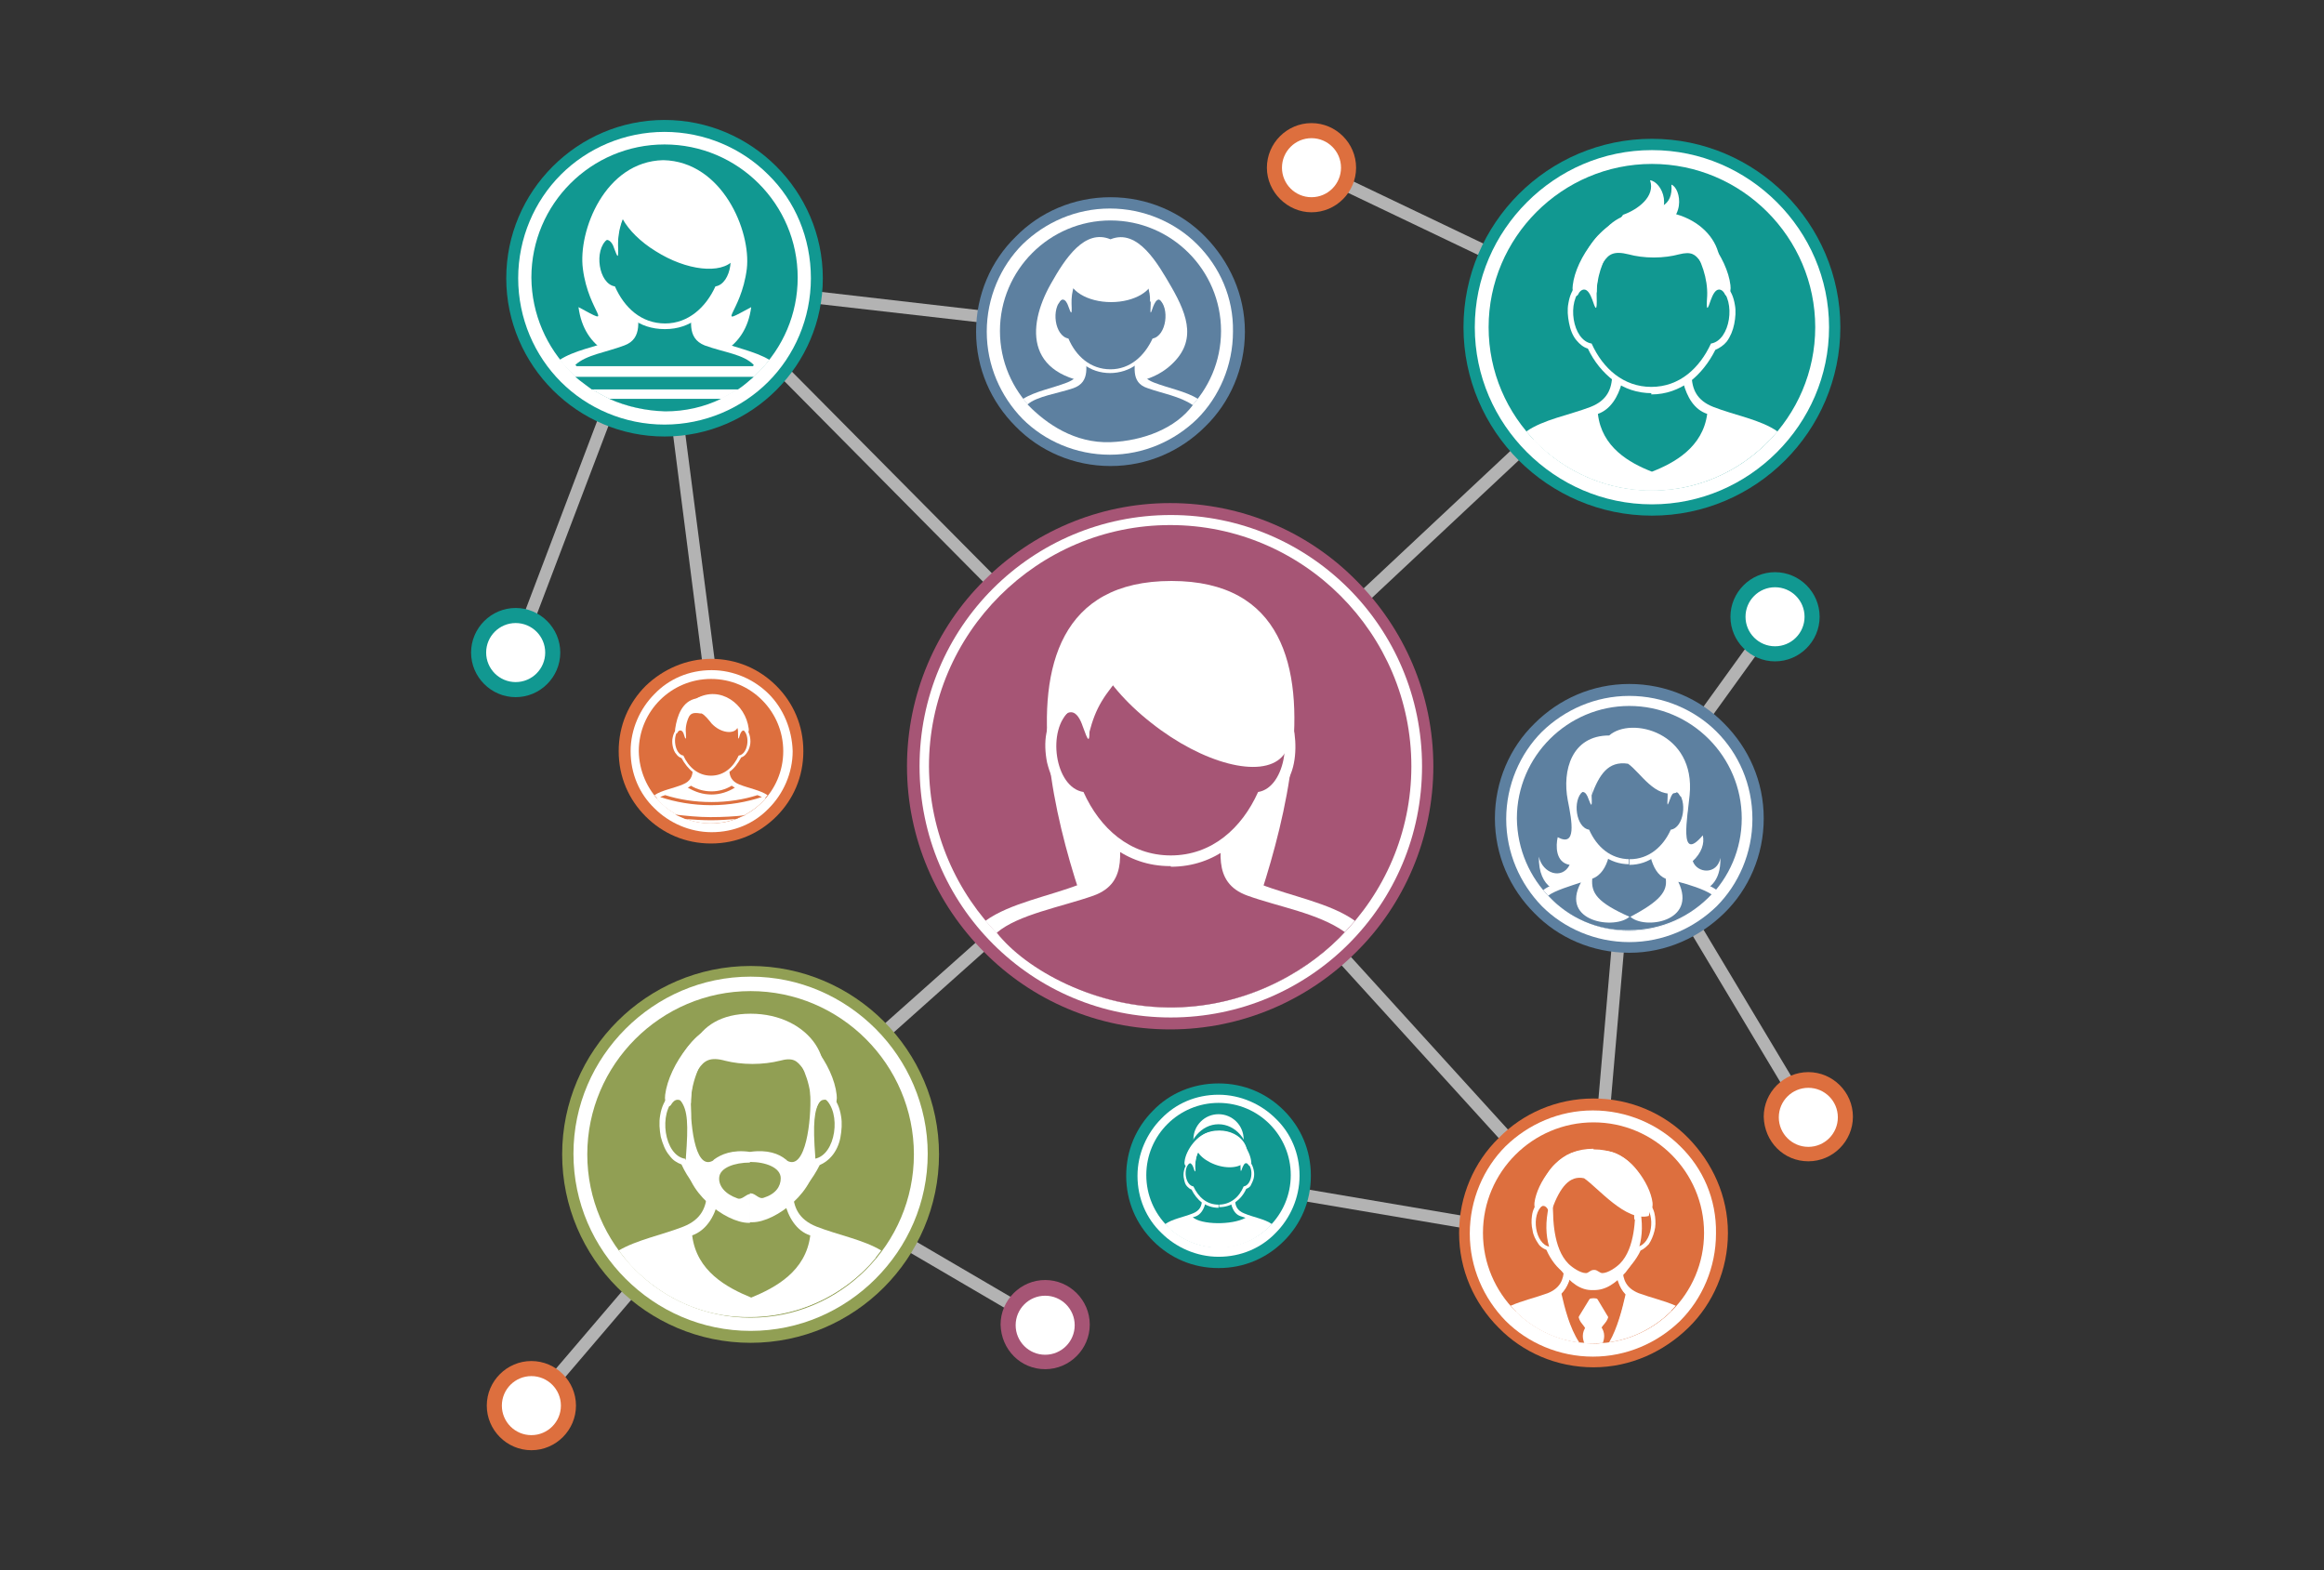 <?xml version="1.0" encoding="utf-8"?>
<!-- Generator: Adobe Illustrator 21.0.0, SVG Export Plug-In . SVG Version: 6.00 Build 0)  -->
<svg version="1.1" id="Layer_1" xmlns="http://www.w3.org/2000/svg" xmlns:xlink="http://www.w3.org/1999/xlink" x="0px" y="0px"
	 viewBox="0 0 370 250" style="enable-background:new 0 0 370 250;" xml:space="preserve">
<rect x="0" y="0" width="370" height="250" fill="#333333" stroke="none"/>
<style type="text/css">
	.st0{fill:#FFFFFF;}
	.st1{fill:#204355;}
	.st2{fill:#DB4D4D;}
	.st3{fill:#FFE6C2;}
	.st4{opacity:0.2;fill:#606060;}
	.st5{fill:#EBCB42;}
	.st6{fill:#B1B2BF;}
	.st7{fill:#CBEBFB;}
	.st8{fill:#069AA5;}
	.st9{fill:#082E3C;}
	.st10{fill:#124B59;}
	.st11{fill:#E0E0EA;}
	.st12{fill:#F1B82B;}
	.st13{fill:#7D7D7D;}
	.st14{fill:#676665;}
	.st15{fill:#D09C2A;}
	.st16{fill:#DE5036;}
	.st17{fill:#F05A37;}
	.st18{fill:#F6F7F7;}
	.st19{fill:#0B3654;}
	.st20{fill:#114149;}
	.st21{fill:#DA4643;}
	.st22{fill:#FFFDF3;}
	.st23{fill:#CBCAC7;}
	.st24{fill:#36495E;}
	.st25{fill:#F8FBF6;}
	.st26{fill:#F26F5A;}
	.st27{fill:#87D5F7;}
	.st28{fill:#2C3D4F;}
	.st29{fill:#14B0BF;}
	.st30{clip-path:url(#SVGID_16_);}
	.st31{fill:#F1C9A5;}
	.st32{fill:#E4B692;}
	.st33{opacity:0.1;fill:#DDAC8C;}
	.st34{fill:#0D313D;}
	.st35{fill:#F1F2F2;}
	.st36{fill:#2B5770;}
	.st37{fill:#262421;}
	.st38{fill:#FDC111;}
	.st39{clip-path:url(#SVGID_18_);}
	.st40{fill:#102F41;}
	.st41{fill:#231F20;}
	.st42{fill:#2E5871;}
	.st43{clip-path:url(#SVGID_20_);}
	.st44{fill:#FB6020;}
	.st45{fill:#915F2C;}
	.st46{fill:#FC6121;}
	.st47{clip-path:url(#SVGID_22_);}
	.st48{fill:#F5C002;}
	.st49{clip-path:url(#SVGID_24_);}
	.st50{fill:#303030;}
	.st51{fill:#FB621E;}
	.st52{opacity:0.2;fill:#E53D0C;}
	.st53{fill:#E53D0C;}
	.st54{fill:#90A4AE;}
	.st55{fill:#B0BEC5;}
	.st56{fill:#CFD8DC;}
	.st57{fill:#68787A;}
	.st58{fill:#2A445D;}
	.st59{opacity:0.41;fill:#BDBDBD;}
	.st60{fill:#17C5CC;}
	.st61{fill:#F62F48;}
	.st62{fill:#F4CD25;}
	.st63{fill:#D8E0E7;}
	.st64{fill:#929497;}
	.st65{fill:#0EC0C0;}
	.st66{fill:#306B88;}
	.st67{fill:#22DDDD;}
	.st68{fill:#008CD4;}
	.st69{fill:#FC611F;}
	.st70{clip-path:url(#SVGID_26_);}
	.st71{fill:#A25A34;}
	.st72{fill:#01561E;}
	.st73{fill:#D1874A;}
	.st74{fill:#2B5971;}
	.st75{clip-path:url(#SVGID_28_);}
	.st76{fill:#583A2F;}
	.st77{fill:#C51C39;}
	.st78{fill:none;stroke:#FFFFFF;stroke-width:1.431;stroke-linecap:round;stroke-linejoin:round;}
	
		.st79{fill:none;stroke:#FFFFFF;stroke-width:1.431;stroke-linecap:round;stroke-linejoin:round;stroke-dasharray:4.977408e-02,1.991;}
	.st80{fill:#FDC20E;}
	.st81{clip-path:url(#SVGID_30_);}
	.st82{fill:#3595BB;}
	.st83{fill:#27AAE1;}
	.st84{clip-path:url(#SVGID_32_);}
	.st85{clip-path:url(#SVGID_34_);}
	.st86{clip-path:url(#SVGID_36_);}
	.st87{clip-path:url(#SVGID_38_);}
	.st88{clip-path:url(#SVGID_40_);}
	.st89{clip-path:url(#SVGID_42_);}
	.st90{clip-path:url(#SVGID_44_);}
	
		.st91{fill:none;stroke:#FFFFFF;stroke-width:1.431;stroke-linecap:round;stroke-linejoin:round;stroke-dasharray:4.897575e-02,1.959;}
	.st92{clip-path:url(#SVGID_46_);}
	.st93{clip-path:url(#SVGID_48_);}
	.st94{clip-path:url(#SVGID_50_);}
	.st95{clip-path:url(#SVGID_52_);}
	.st96{clip-path:url(#SVGID_54_);}
	.st97{clip-path:url(#SVGID_56_);}
	.st98{clip-path:url(#SVGID_58_);}
	.st99{clip-path:url(#SVGID_60_);}
	
		.st100{fill:none;stroke:#FFFFFF;stroke-width:1.431;stroke-linecap:round;stroke-linejoin:round;stroke-dasharray:4.949770e-02,1.98;}
	.st101{clip-path:url(#SVGID_62_);}
	.st102{clip-path:url(#SVGID_64_);}
	.st103{clip-path:url(#SVGID_66_);}
	.st104{clip-path:url(#SVGID_68_);}
	.st105{clip-path:url(#SVGID_70_);}
	.st106{clip-path:url(#SVGID_72_);}
	.st107{clip-path:url(#SVGID_74_);}
	.st108{clip-path:url(#SVGID_76_);}
	.st109{clip-path:url(#SVGID_78_);}
	.st110{clip-path:url(#SVGID_80_);}
	.st111{clip-path:url(#SVGID_82_);}
	.st112{clip-path:url(#SVGID_84_);}
	.st113{clip-path:url(#SVGID_86_);}
	.st114{clip-path:url(#SVGID_88_);}
	.st115{clip-path:url(#SVGID_90_);}
	.st116{clip-path:url(#SVGID_92_);}
	.st117{clip-path:url(#SVGID_94_);}
	.st118{clip-path:url(#SVGID_96_);}
	.st119{clip-path:url(#SVGID_98_);}
	.st120{clip-path:url(#SVGID_100_);}
	.st121{clip-path:url(#SVGID_102_);}
	.st122{clip-path:url(#SVGID_104_);}
	.st123{clip-path:url(#SVGID_106_);}
	.st124{clip-path:url(#SVGID_108_);}
	
		.st125{fill:none;stroke:#FFFFFF;stroke-width:1.431;stroke-linecap:round;stroke-linejoin:round;stroke-dasharray:4.461078e-02,1.784;}
	.st126{clip-path:url(#SVGID_110_);}
	.st127{fill:#003BB3;}
	.st128{fill:#ABD5CB;}
	.st129{fill:none;}
	.st130{fill:#2B4449;}
	.st131{fill:#A4A14F;}
	.st132{fill:#7F7F7F;}
	.st133{fill:#C45F43;}
	.st134{fill:#616161;}
	.st135{fill:#E0DBC0;}
	.st136{fill:#433930;}
	.st137{fill:#60A2A2;}
	.st138{fill:#C04323;}
	.st139{fill:#037C75;}
	.st140{fill:#B65B3C;}
	.st141{fill:#3E3F3E;}
	.st142{fill:#131413;}
	.st143{fill:#4D3D26;}
	.st144{fill:#0C9AA8;}
	.st145{clip-path:url(#XMLID_563_);}
	.st146{fill:#0F0E0C;}
	.st147{fill:#B3B3B3;}
	.st148{fill:#A65575;}
	.st149{fill:#DD6F3E;}
	.st150{fill:#119891;}
	.st151{fill:#919F54;}
	.st152{fill:#5D80A0;}
	.st153{fill-rule:evenodd;clip-rule:evenodd;fill:#A65575;}
	.st154{fill-rule:evenodd;clip-rule:evenodd;fill:#119891;}
	.st155{fill-rule:evenodd;clip-rule:evenodd;fill:#919F54;}
	.st156{fill-rule:evenodd;clip-rule:evenodd;fill:#5D80A0;}
	.st157{fill-rule:evenodd;clip-rule:evenodd;fill:#DD6F3E;}
	.st158{fill-rule:evenodd;clip-rule:evenodd;fill:#FFFFFF;}
	.st159{fill:#01A4AB;}
	.st160{fill:#005472;}
	.st161{fill:#023038;}
	.st162{fill:#78C1B9;}
	.st163{fill:#DFF1EF;}
	.st164{clip-path:url(#SVGID_112_);}
	.st165{fill:#471B18;}
	.st166{fill:#FE393E;}
	.st167{fill:#343F57;}
	.st168{fill:none;stroke:#343F57;stroke-width:2.787;stroke-linecap:round;stroke-linejoin:round;stroke-miterlimit:10;}
	.st169{fill:#404041;}
	.st170{fill:#EDB945;}
	.st171{fill:#515151;}
	.st172{fill:#5A9F98;}
	.st173{clip-path:url(#SVGID_114_);}
	.st174{fill:#6DB1AC;}
	.st175{fill:#82C1BC;}
	.st176{opacity:0.2;}
	.st177{clip-path:url(#SVGID_116_);fill:#6DB1AC;}
	.st178{clip-path:url(#SVGID_116_);fill:#82C1BC;}
	.st179{fill:none;stroke:#FFFFFF;stroke-width:10;stroke-linecap:round;stroke-linejoin:round;stroke-miterlimit:10;}
	.st180{fill:#7F5786;stroke:#60A2A2;stroke-miterlimit:10;}
	.st181{fill:#D4C000;}
	.st182{fill:#FBCFCD;}
	.st183{fill:#F34336;}
	.st184{fill:#F23221;}
	.st185{fill:#FDBC19;}
	.st186{fill:#373949;}
	.st187{fill:#ECEEF0;}
	.st188{fill:#EBEDEE;}
	.st189{fill:#D2D3D3;}
	.st190{fill:#D2D3D2;}
	.st191{fill:#EDECE8;}
	.st192{fill:#D2D1CE;}
	.st193{fill:#F8BA06;}
	.st194{fill:#232635;}
	.st195{fill:#F5F6F7;}
	.st196{fill:#363949;}
	.st197{fill:#CCCED1;}
	.st198{fill:#4BEADB;}
	.st199{fill:#4CE6D7;}
	.st200{fill:#0075AA;}
	.st201{fill:#FEFEFE;}
	.st202{fill:#FDFDFD;}
	.st203{fill:#F9F9F9;}
	.st204{fill:#FF5200;stroke:#FF5200;stroke-miterlimit:10;}
	.st205{fill:#007F67;stroke:#384155;stroke-miterlimit:10;}
	.st206{fill:#384155;}
	.st207{fill:#00AA9D;stroke:#384155;stroke-miterlimit:10;}
	.st208{fill:#FFA43F;}
	.st209{fill:#D42B00;}
	.st210{fill:#00A1E9;}
	.st211{fill:#E0EAF3;}
	.st212{fill:#E0E0E0;}
	.st213{fill:#D9D9D9;}
	.st214{fill:#B8B8B8;}
	.st215{clip-path:url(#SVGID_118_);}
	.st216{clip-path:url(#SVGID_122_);}
	.st217{clip-path:url(#SVGID_126_);}
	.st218{clip-path:url(#SVGID_130_);}
	.st219{clip-path:url(#SVGID_134_);}
	.st220{clip-path:url(#SVGID_138_);}
	.st221{clip-path:url(#SVGID_144_);}
	.st222{clip-path:url(#SVGID_148_);}
	.st223{clip-path:url(#SVGID_152_);}
	.st224{clip-path:url(#SVGID_156_);}
	.st225{fill:#007FE6;}
	.st226{fill:#0064B5;}
	.st227{fill:#004E8C;}
	.st228{clip-path:url(#SVGID_160_);}
	.st229{fill:#6A75BA;}
	.st230{fill:#545D94;}
	.st231{fill:#EEA886;}
	.st232{fill:#D9D3C8;}
	.st233{fill:#222538;}
	.st234{fill:#FFC955;}
	.st235{fill:#A77860;}
	.st236{fill:#C29941;}
	.st237{clip-path:url(#SVGID_164_);fill:#E0E0E0;}
	.st238{clip-path:url(#SVGID_174_);}
	.st239{fill:#616587;}
	.st240{fill:#152B3D;}
	.st241{fill:#FFC05C;}
	.st242{fill:#254380;}
	.st243{fill:#353A3D;}
	.st244{fill:#E55353;}
	.st245{fill:#EEA987;}
	.st246{fill:#2F4563;}
	.st247{fill:#202338;}
	.st248{fill:#2F6B8C;}
	.st249{fill:#877D78;}
	.st250{fill:#F5E1D9;}
	.st251{fill:#4B6F9E;}
	.st252{fill:#EDDAD3;}
	.st253{fill:#C9BAB3;}
	.st254{fill:#1E2C40;}
	.st255{clip-path:url(#SVGID_180_);}
	.st256{clip-path:url(#SVGID_188_);}
	.st257{clip-path:url(#SVGID_192_);}
	.st258{clip-path:url(#SVGID_196_);}
	.st259{clip-path:url(#SVGID_200_);}
	.st260{fill:#007BDE;}
	.st261{fill:#1A598C;}
	.st262{fill:#2273B5;}
	.st263{fill:#3788CC;}
	.st264{fill:#81807E;}
	.st265{fill:#292C47;}
	.st266{fill:#CAC7D1;}
	.st267{fill:#1D2033;}
	.st268{fill:#323657;}
	.st269{fill:#C78D71;}
	.st270{fill:#A09EA6;}
	.st271{fill:#EAE6F2;}
	.st272{fill:#3A4066;}
	.st273{fill:#F2DFD8;}
	.st274{fill:#D6C5BE;}
	.st275{clip-path:url(#SVGID_204_);}
	.st276{clip-path:url(#SVGID_208_);}
	.st277{clip-path:url(#SVGID_212_);}
	.st278{fill:#FFA855;}
	.st279{fill:#FFA555;}
	.st280{fill:#858585;}
	.st281{fill:#E2D2CA;}
	.st282{fill:#1C1E30;}
	.st283{fill:#24263D;}
	.st284{fill:#282B45;}
	.st285{fill:#1F2136;}
	.st286{fill:#4F558A;}
	.st287{fill:#D6C5BF;}
	.st288{fill:#16202E;}
	.st289{fill:#6E6760;}
	.st290{fill:#918880;}
	.st291{fill:#706865;}
	.st292{fill:#EB4747;}
	.st293{fill:#D69779;}
	.st294{fill:#12131F;}
	.st295{fill:#9E633A;}
	.st296{fill:#97A43C;}
	.st297{fill:#82522F;}
	.st298{fill:#C67B47;}
	.st299{fill-rule:evenodd;clip-rule:evenodd;fill:#5F9BD3;}
	.st300{fill-rule:evenodd;clip-rule:evenodd;fill:#5793CE;}
	.st301{fill-rule:evenodd;clip-rule:evenodd;fill:#1C74BB;}
	.st302{fill-rule:evenodd;clip-rule:evenodd;fill:#A1CFEC;}
	.st303{fill-rule:evenodd;clip-rule:evenodd;fill:#DFF2F4;}
	.st304{fill-rule:evenodd;clip-rule:evenodd;fill:#91B3DE;}
	.st305{fill-rule:evenodd;clip-rule:evenodd;fill:#1E75BC;}
	.st306{fill-rule:evenodd;clip-rule:evenodd;fill:#355199;}
	.st307{fill-rule:evenodd;clip-rule:evenodd;fill:#FBC2A6;}
	.st308{fill-rule:evenodd;clip-rule:evenodd;fill:#F9AE91;}
	.st309{fill-rule:evenodd;clip-rule:evenodd;fill:#0E6FB8;}
	.st310{fill-rule:evenodd;clip-rule:evenodd;fill:#9EBFE5;}
	.st311{fill-rule:evenodd;clip-rule:evenodd;fill:#3D8ACA;}
	.st312{fill-rule:evenodd;clip-rule:evenodd;fill:#445FAB;}
	.st313{fill:#1E74BB;}
	.st314{fill-rule:evenodd;clip-rule:evenodd;fill:#BECCE9;}
	.st315{fill-rule:evenodd;clip-rule:evenodd;fill:#8BC9EE;}
</style>
<g>
	
		<rect x="251.2" y="113.3" transform="matrix(0.585 -0.811 0.811 0.585 19.846 267.311)" class="st147" width="39.6" height="2"/>
	
		<rect x="71.2" y="204.7" transform="matrix(0.649 -0.76 0.76 0.649 -121.174 148.431)" class="st147" width="58.5" height="2"/>
	<polygon class="st147" points="287.1,178.4 258.6,130.8 260.3,129.8 288.8,177.4 	"/>
	
		<rect x="141.9" y="170" transform="matrix(0.505 -0.863 0.863 0.505 -99.471 220.838)" class="st147" width="2" height="54.5"/>
	<polygon class="st147" points="188.3,123.3 120.2,184.1 118.8,182.6 187,121.9 	"/>
	<polygon class="st147" points="254.5,199.2 193.8,188.9 194.2,187 254.8,197.3 	"/>
	
		<rect x="218.9" y="109" transform="matrix(0.74 -0.673 0.673 0.74 -49.874 189.434)" class="st147" width="2" height="100.4"/>
	<polygon class="st147" points="114.8,47.8 188.3,121.9 186.9,123.3 113.5,49.2 	"/>
	<polygon class="st147" points="105.9,44.4 115.7,119.9 113.7,120.2 104,44.6 	"/>
	<rect x="172.1" y="87" transform="matrix(0.73 -0.684 0.684 0.73 0.547 177.328)" class="st147" width="105" height="2"/>
	<polygon class="st147" points="81.2,103.6 104,43.5 105.8,44.3 83,104.3 	"/>
	
		<rect x="222.4" y="162.1" transform="matrix(8.635678e-02 -0.996 0.996 8.635678e-02 71.906 404.647)" class="st147" width="68.3" height="2"/>
	<path class="st148" d="M186.3,80.1c11.6,0,22.1,4.7,29.6,12.3c7.6,7.6,12.3,18.1,12.3,29.6s-4.7,22.1-12.3,29.6
		c-7.6,7.6-18.1,12.3-29.6,12.3c-11.6,0-22.1-4.7-29.6-12.3c-7.6-7.6-12.3-18.1-12.3-29.6s4.7-22.1,12.3-29.6
		C164.3,84.8,174.8,80.1,186.3,80.1z"/>
	<path class="st0" d="M214.7,93.7c-7.3-7.3-17.3-11.7-28.3-11.7c-11.1,0-21.1,4.5-28.3,11.7c-7.3,7.3-11.7,17.3-11.7,28.3
		c0,11.1,4.5,21.1,11.7,28.3c7.3,7.3,17.3,11.7,28.3,11.7c11.1,0,21.1-4.5,28.3-11.7c7.3-7.3,11.7-17.3,11.7-28.3
		C226.4,110.9,221.9,100.9,214.7,93.7z"/>
	<polygon class="st147" points="176.7,53.7 104.9,45.5 105,43.5 176.8,51.8 	"/>
	<path class="st149" d="M253.7,174.9c5.9,0,11.3,2.4,15.1,6.3s6.3,9.2,6.3,15.1c0,5.9-2.4,11.3-6.3,15.1s-9.2,6.3-15.1,6.3
		c-5.9,0-11.3-2.4-15.1-6.3c-3.9-3.9-6.3-9.2-6.3-15.1c0-5.9,2.4-11.3,6.3-15.1C242.4,177.3,247.8,174.9,253.7,174.9z"/>
	<path class="st0" d="M267.5,182.5c-3.5-3.5-8.5-5.7-13.9-5.7c-5.4,0-10.3,2.2-13.9,5.7c-3.5,3.5-5.7,8.5-5.7,13.9
		c0,5.4,2.2,10.3,5.7,13.9c3.5,3.5,8.5,5.7,13.9,5.7c5.4,0,10.3-2.2,13.9-5.7c3.5-3.5,5.7-8.5,5.7-13.9
		C273.3,190.9,271.1,186,267.5,182.5z"/>
	<path class="st150" d="M194,172.5c4.1,0,7.7,1.6,10.4,4.3c2.7,2.7,4.3,6.3,4.3,10.4c0,4.1-1.6,7.7-4.3,10.4
		c-2.7,2.7-6.3,4.3-10.4,4.3c-4.1,0-7.7-1.6-10.4-4.3c-2.7-2.7-4.3-6.3-4.3-10.4c0-4.1,1.6-7.7,4.3-10.4
		C186.2,174.1,189.9,172.5,194,172.5z"/>
	<path class="st0" d="M203.1,178.1c-2.3-2.3-5.6-3.8-9.1-3.8c-3.6,0-6.8,1.4-9.1,3.8c-2.3,2.3-3.8,5.6-3.8,9.1
		c0,3.6,1.4,6.8,3.8,9.1c2.3,2.3,5.6,3.8,9.1,3.8c3.6,0,6.8-1.4,9.1-3.8c2.3-2.3,3.8-5.6,3.8-9.1
		C206.9,183.6,205.5,180.4,203.1,178.1z"/>
	<path class="st151" d="M119.5,153.8c8.3,0,15.8,3.4,21.2,8.8c5.4,5.4,8.8,12.9,8.8,21.2c0,8.3-3.4,15.8-8.8,21.2
		c-5.4,5.4-12.9,8.8-21.2,8.8s-15.8-3.4-21.2-8.8c-5.4-5.4-8.8-12.9-8.8-21.2c0-8.3,3.4-15.8,8.8-21.2
		C103.7,157.2,111.2,153.8,119.5,153.8z"/>
	<path class="st0" d="M139.4,163.8c-5.1-5.1-12.1-8.3-19.9-8.3c-7.8,0-14.8,3.2-19.9,8.3c-5.1,5.1-8.3,12.1-8.3,19.9
		c0,7.8,3.2,14.8,8.3,19.9c5.1,5.1,12.1,8.3,19.9,8.3c7.8,0,14.8-3.2,19.9-8.3c5.1-5.1,8.3-12.1,8.3-19.9
		C147.7,176,144.5,168.9,139.4,163.8z"/>
	<path class="st152" d="M259.4,108.9c5.9,0,11.3,2.4,15.1,6.3c3.9,3.9,6.3,9.2,6.3,15.1c0,5.9-2.4,11.3-6.3,15.1s-9.2,6.3-15.1,6.3
		c-5.9,0-11.3-2.4-15.1-6.3c-3.9-3.9-6.3-9.2-6.3-15.1c0-5.9,2.4-11.3,6.3-15.1C248.2,111.3,253.5,108.9,259.4,108.9z"/>
	<path class="st0" d="M273.3,116.5c-3.5-3.5-8.5-5.7-13.9-5.7c-5.4,0-10.3,2.2-13.9,5.7c-3.5,3.5-5.7,8.5-5.7,13.9
		c0,5.4,2.2,10.3,5.7,13.9c3.5,3.5,8.5,5.7,13.9,5.7c5.4,0,10.3-2.2,13.9-5.7c3.5-3.5,5.7-8.5,5.7-13.9
		C279,124.9,276.8,120,273.3,116.5z"/>
	<path class="st149" d="M113.2,104.9c4.1,0,7.7,1.6,10.4,4.3c2.7,2.7,4.3,6.3,4.3,10.4c0,4.1-1.6,7.7-4.3,10.4
		c-2.7,2.7-6.3,4.3-10.4,4.3c-4.1,0-7.7-1.6-10.4-4.3c-2.7-2.7-4.3-6.3-4.3-10.4c0-4.1,1.6-7.7,4.3-10.4
		C105.5,106.6,109.2,104.9,113.2,104.9z"/>
	<path class="st0" d="M122.4,110.5c-2.3-2.3-5.6-3.8-9.1-3.8c-3.6,0-6.8,1.4-9.1,3.8c-2.3,2.3-3.8,5.6-3.8,9.1
		c0,3.6,1.4,6.8,3.8,9.1c2.3,2.3,5.6,3.8,9.1,3.8c3.6,0,6.8-1.4,9.1-3.8c2.3-2.3,3.8-5.6,3.8-9.1
		C126.1,116.1,124.7,112.8,122.4,110.5z"/>
	<path class="st150" d="M105.8,19.1c6.9,0,13.2,2.8,17.8,7.4c4.5,4.5,7.4,10.8,7.4,17.8c0,6.9-2.8,13.2-7.4,17.8
		c-4.5,4.5-10.8,7.4-17.8,7.4c-6.9,0-13.2-2.8-17.8-7.4c-4.5-4.5-7.4-10.8-7.4-17.8c0-6.9,2.8-13.2,7.4-17.8
		C92.6,21.9,98.9,19.1,105.8,19.1z"/>
	<path class="st0" d="M122.3,27.8c-4.2-4.2-10.1-6.8-16.5-6.8c-6.4,0-12.3,2.6-16.5,6.8c-4.2,4.2-6.8,10.1-6.8,16.5
		s2.6,12.3,6.8,16.5c4.2,4.2,10.1,6.8,16.5,6.8c6.4,0,12.3-2.6,16.5-6.8c4.2-4.2,6.8-10.1,6.8-16.5S126.6,32,122.3,27.8z"/>
	<path class="st152" d="M176.8,31.4c5.9,0,11.3,2.4,15.1,6.3s6.3,9.2,6.3,15.1c0,5.9-2.4,11.3-6.3,15.1c-3.9,3.9-9.2,6.3-15.1,6.3
		c-5.9,0-11.3-2.4-15.1-6.3c-3.9-3.9-6.3-9.2-6.3-15.1c0-5.9,2.4-11.3,6.3-15.1C165.5,33.8,170.9,31.4,176.8,31.4z"/>
	<path class="st0" d="M190.6,38.9c-3.5-3.5-8.5-5.7-13.9-5.7c-5.4,0-10.3,2.2-13.9,5.7c-3.5,3.5-5.7,8.5-5.7,13.9
		c0,5.4,2.2,10.3,5.7,13.9c3.5,3.5,8.5,5.7,13.9,5.7c5.4,0,10.3-2.2,13.9-5.7c3.5-3.5,5.7-8.5,5.7-13.9
		C196.4,47.4,194.2,42.5,190.6,38.9z"/>
	
		<rect x="234.7" y="9.8" transform="matrix(0.431 -0.902 0.902 0.431 98.327 235.166)" class="st147" width="2" height="59.6"/>
	<path class="st150" d="M263,22.1c8.3,0,15.8,3.4,21.2,8.8c5.4,5.4,8.8,12.9,8.8,21.2c0,8.3-3.4,15.8-8.8,21.2
		c-5.4,5.4-12.9,8.8-21.2,8.8c-8.3,0-15.8-3.4-21.2-8.8c-5.4-5.4-8.8-12.9-8.8-21.2c0-8.3,3.4-15.8,8.8-21.2
		C247.2,25.5,254.7,22.1,263,22.1z"/>
	<path class="st0" d="M282.9,32.2c-5.1-5.1-12.1-8.3-19.9-8.3c-7.8,0-14.8,3.2-19.9,8.3c-5.1,5.1-8.3,12.1-8.3,19.9
		c0,7.8,3.2,14.8,8.3,19.9c5.1,5.1,12.1,8.3,19.9,8.3c7.8,0,14.8-3.2,19.9-8.3c5.1-5.1,8.3-12.1,8.3-19.9
		C291.2,44.3,288,37.3,282.9,32.2z"/>
	<path class="st153" d="M186.3,160.4c21.1,0,38.4-17.2,38.4-38.4c0-21.1-17.2-38.4-38.4-38.4c-21.1,0-38.4,17.2-38.4,38.4
		C148,143.1,165.2,160.4,186.3,160.4z"/>
	<path class="st154" d="M263,78.1c14.3,0,26-11.7,26-26s-11.7-26-26-26c-14.3,0-26,11.7-26,26S248.7,78.1,263,78.1z"/>
	<path class="st155" d="M119.5,209.8c14.3,0,26-11.7,26-26c0-14.3-11.7-26-26-26c-14.3,0-26,11.7-26,26
		C93.5,198.1,105.2,209.8,119.5,209.8z"/>
	<path class="st156" d="M176.8,70.3c9.7,0,17.6-7.9,17.6-17.6c0-9.7-7.9-17.6-17.6-17.6c-9.7,0-17.6,7.9-17.6,17.6
		C159.2,62.4,167.1,70.3,176.8,70.3z"/>
	<path class="st157" d="M253.7,213.9c9.7,0,17.6-7.9,17.6-17.6s-7.9-17.6-17.6-17.6c-9.7,0-17.6,7.9-17.6,17.6
		S244,213.9,253.7,213.9z"/>
	<path class="st157" d="M113.2,131.1c6.3,0,11.5-5.1,11.5-11.5c0-6.3-5.1-11.5-11.5-11.5c-6.3,0-11.5,5.1-11.5,11.5
		C101.8,125.9,106.9,131.1,113.2,131.1z"/>
	<path class="st154" d="M105.8,65.4c11.7,0,21.2-9.5,21.2-21.2c0-11.7-9.5-21.2-21.2-21.2c-11.7,0-21.2,9.5-21.2,21.2
		C84.7,55.9,94.2,65.4,105.8,65.4z"/>
	<path class="st156" d="M259.4,148.2c9.8,0,17.9-8,17.9-17.9c0-9.8-8-17.9-17.9-17.9c-9.8,0-17.9,8-17.9,17.9
		C241.6,140.2,249.6,148.2,259.4,148.2z"/>
	<path class="st154" d="M194,198.6c6.3,0,11.5-5.1,11.5-11.5c0-6.3-5.1-11.5-11.5-11.5c-6.3,0-11.5,5.1-11.5,11.5
		C182.5,193.5,187.7,198.6,194,198.6z"/>
	<g>
		<path class="st158" d="M243,68.7c2.7-1.9,6.8-2.6,10.2-3.9c5.4-2.1,2.9-7.4,2.9-12.3h13.8c0,5-2.5,10.2,2.9,12.3
			c3.3,1.3,7.5,2,10.2,3.9c-4.8,5.7-11.9,9.4-20,9.4C254.9,78.1,247.8,74.4,243,68.7z"/>
		<path class="st158" d="M244.1,70c2.2-1.9,6.4-2.6,10.2-4c4-1.4,4.5-7.5,4.2-11.1l8.8-0.6c-0.3,3.6-0.1,10.1,3.9,11.7
			c3.9,1.6,8.2,2.1,10.6,3.9c-4.6,4.8-10.9,7.9-18,8.2l-1.8,0C255,77.8,248.7,74.7,244.1,70z"/>
		<path class="st154" d="M263,75.1c-3.6-1.4-8-3.9-8.6-9.2c2-0.7,3.2-2.7,3.8-4.9c1.5-0.2,3.2-0.3,4.9-0.3c1.7,0,3.3,0.1,4.9,0.3
			c0.6,2.2,1.7,4.2,3.8,4.9C271.1,71.2,266.6,73.7,263,75.1z"/>
		<path class="st0" d="M274.8,45.5c0.8,0.8,1.2,1.8,1.4,3c0.2,1,0.1,2.1-0.1,3.1c-0.2,1-0.6,2-1.2,2.8c-0.5,0.6-1.1,1-1.8,1.3
			c-1,2-2.4,3.8-4.1,5.1c-1.7,1.2-3.7,2-6.1,2v-2c1.9,0,3.5-0.6,4.9-1.6c1.5-1.1,2.8-2.8,3.6-4.7c0.1-0.3,0.4-0.5,0.8-0.6
			c0.4-0.1,0.8-0.3,1.1-0.7c0.4-0.5,0.7-1.2,0.9-1.9c0.2-0.8,0.2-1.6,0.1-2.4c-0.1-0.9-0.5-1.6-1-2.1l0,0c-0.2-0.2-0.3-0.4-0.4-0.7
			c-0.3-2.9-1.3-5.5-3.1-7.4c-1.6-1.6-3.8-2.6-6.8-2.6v-2c3.5,0,6.2,1.2,8.2,3.2C273.3,39.3,274.5,42.3,274.8,45.5z M263,62.6
			c-2.3,0-4.4-0.7-6.1-2c-1.7-1.3-3.1-3-4.1-5.1c-0.7-0.2-1.3-0.7-1.8-1.3c-0.6-0.7-1-1.7-1.2-2.8c-0.2-1-0.3-2.1-0.1-3.1
			c0.2-1.2,0.6-2.2,1.4-3c0.4-3.2,1.5-6.1,3.7-8.2c1.9-1.9,4.7-3.2,8.2-3.2v2c-3,0-5.2,1-6.8,2.6c-1.9,1.9-2.9,4.5-3.1,7.4
			c0,0.3-0.1,0.5-0.4,0.7c-0.5,0.4-0.9,1.2-1,2.1c-0.1,0.8-0.1,1.6,0.1,2.4c0.2,0.8,0.5,1.4,0.9,1.9c0.3,0.4,0.7,0.6,1.1,0.7v0
			c0.3,0.1,0.6,0.3,0.7,0.6c0.9,1.9,2.1,3.6,3.6,4.7c1.4,1,3,1.6,4.9,1.6V62.6z"/>
		<path class="st154" d="M273.9,45.9c2.5,2,1.6,8.3-1.5,8.8c-1.8,3.9-5,6.9-9.5,6.9c-4.4,0-7.7-2.9-9.5-6.9c-3.1-0.5-4-6.8-1.5-8.8
			C252.6,40.2,256,35,263,35C269.9,35,273.4,40.2,273.9,45.9z"/>
		<path class="st158" d="M262.8,35c-4.6,0.1-8.8,6.7-8.6,12.1c0.1,2.8-0.2,2.1-0.7,0.6c-0.3-0.8-0.7-1.6-1.3-1.6
			c-0.4,0-0.8,0.4-0.9,0.7c-0.4,0.8-1.1,0-0.9-1.4c0.5-4.3,4.9-10.4,9.4-11c1.8-0.2,4.7-0.2,6.4,0c4.5,0.6,8.8,6.7,9.3,11
			c0.2,1.4-0.6,2.1-0.9,1.4c-0.1-0.3-0.5-0.7-0.9-0.7c-0.6,0-1,0.8-1.3,1.6c-0.5,1.5-0.8,2.2-0.6-0.6c0.2-5.4-4-11.9-8.5-12.1
			L262.8,35z"/>
		<path class="st158" d="M254.2,46.7c0-2,0.3-3.8,1.1-5c0.8-1.2,1.6-1.8,4-1.2c1.1,0.3,2.5,0.5,4,0.5c1.5,0,2.9-0.2,4-0.5
			c2-0.5,2.6,0,3.4,1.1c1,1.3,1.4,3.1,1.3,5.2c4.7-5.7-0.2-13.2-8.9-13.2C254.3,33.5,252.3,40.8,254.2,46.7z"/>
		<path class="st158" d="M258.4,34.2c2.3-0.8,5.2-2.9,4.3-5.5c1.8,0.2,4.3,4.8-0.7,7.9C257,39.8,255.5,38.3,258.4,34.2z"/>
		<path class="st158" d="M260.9,33.5c3,0,5.5-0.6,5.2-4.1c1.5,0.5,2.7,6-3.1,7.4C257.2,38.1,256.4,36.1,260.9,33.5z"/>
	</g>
	<g>
		<path class="st158" d="M176.8,38.1c4.4-1.8,7.6,4,9.7,7.6c2.7,4.7,4.1,8.9-0.4,12.7c-1.9,1.6-4.7,2.7-8.7,2.8l0,0h-1.1l0,0
			c-13.2-0.6-12.9-9.1-9-16C169.6,41.1,172.7,36.4,176.8,38.1z"/>
		<path class="st158" d="M162.9,63.5c1.9-1.2,4.7-1.7,7-2.6c3.8-1.5,2.1-5.2,2-8.7h9.8c0,3.5-1.8,7.2,2,8.7c2.3,0.9,5.1,1.4,7,2.6
			c-3.2,4.1-8.2,6.9-13.9,6.9C171.1,70.4,166.1,67.7,162.9,63.5z"/>
		<path class="st156" d="M163.6,64.4c1.4-1.3,5-1.8,7.3-2.6c2.8-1,2-3.7,1.8-6.2h8.2c-0.2,2.6-1,5.3,1.8,6.2
			c2.2,0.8,5.2,1.3,7.2,2.7c-2.7,3.7-7.9,5.7-13.1,5.9C171.1,70.6,166.6,67.5,163.6,64.4z"/>
		<path class="st0" d="M185.2,47.2c0.5,0.5,0.9,1.3,1,2.1c0.1,0.7,0.1,1.5-0.1,2.2c-0.2,0.7-0.5,1.4-0.9,2c-0.3,0.4-0.8,0.7-1.3,0.9
			c-0.7,1.4-1.7,2.7-2.9,3.6c-1.2,0.9-2.7,1.4-4.3,1.4V58c1.3,0,2.5-0.4,3.5-1.1c1.1-0.8,2-2,2.6-3.3c0.1-0.2,0.3-0.4,0.5-0.4
			c0.3,0,0.6-0.2,0.8-0.5c0.3-0.4,0.5-0.8,0.6-1.4c0.1-0.6,0.1-1.2,0.1-1.7c-0.1-0.6-0.3-1.2-0.7-1.5l0,0c-0.1-0.1-0.2-0.3-0.3-0.5
			c-0.2-2-0.9-3.9-2.2-5.3c-1.1-1.1-2.7-1.8-4.8-1.8v-1.4c2.5,0,4.4,0.9,5.8,2.3C184.1,42.9,184.9,45,185.2,47.2z M176.8,59.4
			L176.8,59.4c-1.7,0-3.1-0.5-4.3-1.4c-1.2-0.9-2.2-2.1-2.9-3.6c-0.5-0.2-0.9-0.5-1.3-0.9c-0.4-0.5-0.7-1.2-0.9-2
			c-0.2-0.7-0.2-1.5-0.1-2.2c0.1-0.8,0.5-1.6,1-2.1c0.2-2.2,1.1-4.3,2.6-5.8c1.4-1.4,3.3-2.3,5.8-2.3l0,0v1.4l0,0
			c-2.1,0-3.7,0.7-4.8,1.8c-1.3,1.3-2,3.2-2.2,5.2c0,0.2-0.1,0.4-0.3,0.5c-0.4,0.3-0.6,0.9-0.7,1.5c-0.1,0.5-0.1,1.1,0.1,1.7
			c0.1,0.5,0.3,1,0.6,1.4c0.2,0.3,0.5,0.5,0.8,0.5l0,0c0.2,0,0.4,0.2,0.5,0.4c0.6,1.4,1.5,2.5,2.6,3.3c1,0.7,2.1,1.1,3.5,1.1l0,0
			V59.4z"/>
		<path class="st156" d="M184.5,47.6c1.8,1.4,1.2,5.9-1,6.3c-1.3,2.8-3.6,4.9-6.7,4.9c-3.2,0-5.5-2.1-6.7-4.9
			c-2.2-0.4-2.8-4.8-1-6.3c0.4-4.1,2.8-7.7,7.7-7.7C181.7,39.8,184.1,43.5,184.5,47.6z"/>
		<path class="st158" d="M176.7,39.8c-3.2,0.1-6.3,4.7-6.1,8.6c0.1,2-0.1,1.5-0.5,0.4c-0.2-0.6-0.5-1.1-0.9-1.1
			c-0.3,0-0.5,0.3-0.6,0.5c-0.3,0.5-0.8,0-0.7-1c0.4-3.1,3.5-7.4,6.7-7.8c1.3-0.2,3.4-0.2,4.6,0c3.2,0.4,6.2,4.7,6.6,7.8
			c0.1,1-0.4,1.5-0.7,1c-0.1-0.2-0.3-0.5-0.6-0.5c-0.4,0-0.7,0.6-0.9,1.1c-0.4,1.1-0.5,1.6-0.4-0.4c0.2-3.8-2.9-8.4-6.1-8.6
			L176.7,39.8z"/>
		<path class="st158" d="M170.5,48.1c-0.2-9.3,12.9-8.3,12.6,0c3.3-4-0.2-9.4-6.3-9.4C170.6,38.7,169.2,43.9,170.5,48.1z"/>
		<ellipse class="st158" cx="176.9" cy="44" rx="6.8" ry="4.1"/>
	</g>
	<g>
		<path class="st158" d="M98.5,199.1c2.9-1.7,7-2.5,10.3-3.8c5.8-2.3,3.2-8,3.1-13.4h15c-0.1,5.4-2.7,11.1,3.1,13.4
			c3.3,1.3,7.5,2.1,10.3,3.8c-4.7,6.4-12.4,10.6-21,10.6C110.9,209.8,103.3,205.6,98.5,199.1z"/>
		<path class="st158" d="M99.6,200.5c2.5-1.7,6.7-2.5,10.5-3.9c4.3-1.5,4.9-8.1,4.6-12.1l9.6-0.7c-0.3,3.9-0.1,11,4.2,12.7
			c3.9,1.6,8.2,2.2,10.9,3.8c-4.6,5.5-11.4,9-19,9.3l-1.9,0C111,209.5,104.2,205.9,99.6,200.5z"/>
		<path class="st155" d="M119.6,206.6c-3.9-1.6-8.7-4.2-9.4-9.9c2.2-0.8,3.5-2.9,4.1-5.3c1.7-0.2,3.4-0.3,5.3-0.3
			c1.8,0,3.6,0.1,5.3,0.3c0.6,2.4,1.9,4.6,4.1,5.3C128.3,202.4,123.5,205,119.6,206.6z"/>
		<path class="st0" d="M132.4,174.4c0.8,0.8,1.3,2,1.5,3.3c0.2,1.1,0.1,2.3-0.1,3.4c-0.2,1.1-0.7,2.2-1.4,3
			c-0.5,0.6-1.2,1.1-1.9,1.4c-1.1,2.2-2.6,4.1-4.4,5.5c-1.9,1.3-4.1,2.1-6.6,2.1h0v-2.1h0c2.1,0,3.8-0.6,5.3-1.7
			c1.7-1.2,3-3,3.9-5.1c0.1-0.3,0.4-0.6,0.8-0.6c0.5-0.1,0.9-0.4,1.2-0.8c0.4-0.5,0.7-1.3,0.9-2.1c0.2-0.9,0.2-1.8,0.1-2.6
			c-0.2-0.9-0.5-1.8-1.1-2.2l0,0c-0.2-0.2-0.4-0.4-0.4-0.7c-0.3-3.1-1.4-6-3.4-8c-1.7-1.7-4.2-2.8-7.4-2.8h0V162h0
			c3.8,0,6.8,1.3,8.9,3.4C130.7,167.7,132,171,132.4,174.4z M119.5,193c-2.5,0-4.7-0.8-6.6-2.1c-1.9-1.4-3.4-3.3-4.4-5.5
			c-0.8-0.3-1.4-0.7-1.9-1.4c-0.7-0.8-1.1-1.9-1.4-3c-0.2-1.1-0.3-2.3-0.1-3.4c0.2-1.3,0.7-2.4,1.5-3.3c0.4-3.4,1.7-6.6,4-8.9
			c2.1-2.1,5.1-3.4,8.9-3.4v2.1c-3.2,0-5.6,1.1-7.4,2.8c-2,2-3.1,4.9-3.4,8c0,0.3-0.1,0.6-0.4,0.8c-0.6,0.5-1,1.3-1.1,2.2
			c-0.1,0.8-0.1,1.7,0.1,2.6c0.2,0.8,0.5,1.6,0.9,2.1c0.3,0.4,0.7,0.7,1.2,0.8l0,0c0.3,0.1,0.6,0.3,0.8,0.6c0.9,2.1,2.3,3.9,4,5.1
			c1.5,1.1,3.3,1.7,5.3,1.7V193z"/>
		<path class="st155" d="M131.3,174.9c2.7,2.2,1.8,9-1.6,9.6c-1.9,4.3-5.4,7.5-10.3,7.5c-4.8,0-8.3-3.2-10.3-7.5
			c-3.4-0.5-4.3-7.4-1.6-9.6c0.6-6.3,4.3-11.8,11.8-11.8C127.1,163.1,130.8,168.6,131.3,174.9z"/>
		<path class="st158" d="M119.3,163.1c-4.9,0.1-9.6,7.2-9.3,13.1c0.1,3.1-0.2,2.3-0.7,0.6c-0.3-0.9-0.7-1.7-1.4-1.7
			c-0.5,0-0.8,0.4-1,0.7c-0.4,0.8-1.2,0-1-1.5c0.6-4.7,5.3-11.3,10.2-11.9c1.9-0.2,5.1-0.2,7,0c4.9,0.7,9.6,7.2,10.1,11.9
			c0.2,1.5-0.6,2.3-1,1.5c-0.2-0.3-0.5-0.8-1-0.7c-0.7,0-1.1,0.9-1.4,1.7c-0.6,1.6-0.8,2.4-0.7-0.6c0.3-5.8-4.4-12.9-9.3-13.1
			L119.3,163.1z"/>
		<path class="st158" d="M110,175.7c0-2.2,0.3-4.1,1.2-5.5c0.9-1.3,1.8-2,4.3-1.3c1.2,0.3,2.7,0.5,4.3,0.5c1.6,0,3.1-0.2,4.3-0.5
			c2.2-0.6,2.8,0,3.7,1.2c1.1,1.4,1.5,3.4,1.4,5.6c5.1-6.2-0.3-14.3-9.7-14.3S108,169.3,110,175.7z"/>
		<path class="st0" d="M119.4,183.4c2.8-0.4,4.6,0.3,5.7,1.2c0.1,0.1,0.2,0.1,0.2,0.2c3,1.7,3.9-6.6,3.7-10.5
			c-0.1-3.2,2.6-0.6,1.6,0.9c-1,1.5-1.2,3.7-0.8,9c0.4,5.3-6.3,10.4-10,10.4c-0.1,0-0.2,0-0.3,0c0,0-0.1,0-0.1,0V190
			c0,0,0.1,0,0.1,0c0.8,0,1.3,1,2.1,0.7c1.9-0.6,2.7-1.8,2.7-3.1c0-1.7-2.4-2.6-4.9-2.6V183.4z M113.5,184.8
			c0.1-0.1,0.1-0.1,0.2-0.2c1.1-0.8,2.9-1.6,5.7-1.2h0v1.7c-2.4,0-4.8,0.8-4.9,2.4c-0.1,1.3,0.9,2.6,2.9,3.3c0.7,0.3,1.3-0.6,2-0.7
			v4.6c-0.1,0-0.1,0-0.2,0c-3.7,0-10.4-5.1-10-10.4c0.4-5.3,0.3-7.5-0.8-9c-1-1.5,1.7-4.2,1.6-0.9
			C109.8,178.2,110.5,186.5,113.5,184.8z"/>
	</g>
	<g>
		<path class="st158" d="M196,155.2c3.1-7.7,25.9-62.7-9.5-62.7s-13.4,54.9-9.5,62.7H196z"/>
		<path class="st158" d="M156.9,146.6c3.9-2.8,10.1-3.9,15-5.8c7.9-3.1,4.3-10.9,4.2-18.2h20.4c-0.1,7.3-3.7,15,4.2,18.2
			c4.9,1.9,11.1,3,15,5.8c-7,8.4-17.6,13.8-29.4,13.8C174.5,160.4,163.9,155,156.9,146.6z"/>
		<path class="st153" d="M158.7,148.5c3.4-2.9,10.3-4.1,15.4-5.9c5.8-2.1,4.1-7.6,3.7-13h17.1c-0.5,5.4-2.1,10.9,3.7,13
			c5,1.8,11.3,2.8,15.5,5.8c-4.9,5.4-14.6,11.8-27.1,12C174.4,160.6,163.2,154.3,158.7,148.5z"/>
		<path class="st0" d="M204,112.3c1.1,1.2,1.8,2.8,2.1,4.5c0.2,1.5,0.2,3.2-0.1,4.7c-0.3,1.6-1,3-1.9,4.2c-0.7,0.9-1.6,1.6-2.6,1.9
			c-1.5,3-3.5,5.6-6,7.4c-2.5,1.9-5.6,3-9.1,3l0,0v-3.3l0,0c2.7,0,5.1-0.9,7.1-2.3c2.2-1.6,4-4,5.3-6.8c0.2-0.5,0.7-0.9,1.3-1
			c0.6-0.1,1.1-0.4,1.5-1c0.6-0.7,1-1.7,1.2-2.8c0.2-1.1,0.3-2.3,0.1-3.4c-0.2-1.2-0.7-2.3-1.4-2.9l0,0c-0.3-0.3-0.6-0.7-0.6-1.2
			c-0.4-4.2-1.8-8.1-4.6-10.8c-2.3-2.3-5.6-3.8-9.9-3.8l0,0v-3.3l0,0c5.3,0,9.3,1.8,12.2,4.7C201.7,103.2,203.5,107.6,204,112.3z
			 M186.3,137.9c-3.5,0-6.5-1.1-9.1-3c-2.5-1.9-4.6-4.4-6-7.4c-1-0.4-1.9-1-2.6-1.9c-0.9-1.1-1.5-2.6-1.9-4.2
			c-0.3-1.5-0.4-3.2-0.1-4.7c0.3-1.7,1-3.3,2.1-4.5c0.5-4.7,2.3-9.1,5.5-12.2c2.9-2.9,6.9-4.7,12.2-4.7v3.3c-4.3,0-7.5,1.5-9.9,3.8
			c-2.7,2.7-4.2,6.6-4.5,10.7c0,0.5-0.2,0.9-0.6,1.2c-0.8,0.6-1.2,1.7-1.4,2.9c-0.2,1.1-0.1,2.3,0.1,3.4c0.2,1.1,0.6,2.1,1.2,2.8
			c0.4,0.5,0.9,0.9,1.5,1l0,0c0.5,0.1,1,0.4,1.3,1c1.3,2.8,3,5.2,5.3,6.8c2,1.4,4.4,2.3,7.1,2.3V137.9z"/>
		<path class="st153" d="M202.4,113.1c3.7,3,2.4,12.3-2.1,13c-2.6,5.8-7.4,10.1-13.9,10.1c-6.5,0-11.3-4.3-13.9-10.1
			c-4.6-0.7-5.9-10-2.1-13c0.8-8.5,5.8-16.1,16.1-16.1C196.6,97,201.7,104.6,202.4,113.1z"/>
		<path class="st158" d="M186.1,97c-6.7,0.1-13,9.8-12.7,17.8c0.2,4.2-0.2,3.1-1,0.9c-0.4-1.2-1-2.3-1.9-2.3c-0.7,0-1.1,0.6-1.3,1
			c-0.5,1.1-1.6,0-1.4-2c0.8-6.4,7.2-15.3,13.9-16.2c2.6-0.3,7-0.3,9.5,0c6.6,0.9,13,9.8,13.8,16.1c0.3,2-0.9,3.2-1.4,2
			c-0.2-0.4-0.7-1-1.3-1c-0.9,0-1.5,1.2-1.9,2.3c-0.8,2.2-1.1,3.3-0.9-0.9c0.3-7.9-5.9-17.5-12.6-17.8L186.1,97z"/>
		<path class="st158" d="M173.4,114.2c-0.3-19.3,26.7-17.2,26.1,0c6.9-8.4-0.3-19.4-13.1-19.4C173.6,94.7,170.7,105.5,173.4,114.2z"
			/>
		<path class="st158" d="M195.2,102.5c8.2,6.4,12.2,14.5,8.9,18c-3.3,3.5-12.6,1.1-20.8-5.4c-8.2-6.4-12.2-14.5-8.9-18
			C177.6,93.6,186.9,96.1,195.2,102.5z"/>
		<path class="st158" d="M173.8,103.1c-3.5,4.1-1.8,13.3-0.4,13.6c1.1-4.2,2.3-5.9,5.8-10c3.5-4.1,8.2-4.7,6.8-5
			C184.6,101.4,177.2,98.9,173.8,103.1z"/>
	</g>
	<g>
		<path class="st158" d="M104.2,126.6c1.2-0.8,3.1-1.1,4.5-1.7c2.5-1,1.3-3.4,1.3-5.7h6.4c0,2.3-1.2,4.7,1.3,5.7
			c1.5,0.6,3.3,0.9,4.5,1.7c-2.1,2.7-5.4,4.5-9.1,4.5C109.5,131.1,106.2,129.3,104.2,126.6z"/>
		<path class="st158" d="M104.6,127.2c1-0.8,2.9-1.1,4.6-1.7c1.8-0.6,2.1-3.5,2-5.2l4.1-0.3c-0.1,1.7,0,4.7,1.8,5.4
			c1.7,0.7,3.6,0.9,4.8,1.7c-2,2.3-4.9,3.8-8.2,3.9l-0.8,0C109.6,130.9,106.6,129.5,104.6,127.2z"/>
		<path class="st0" d="M118.7,115.9c0.4,0.4,0.6,0.9,0.7,1.4c0.1,0.5,0.1,1,0,1.4c-0.1,0.5-0.3,0.9-0.6,1.3
			c-0.2,0.3-0.5,0.5-0.8,0.6c-0.5,0.9-1.1,1.8-1.9,2.3c-0.8,0.6-1.7,0.9-2.8,0.9V123c0.9,0,1.6-0.3,2.3-0.7c0.7-0.5,1.3-1.3,1.7-2.2
			c0.1-0.1,0.2-0.3,0.3-0.3c0.2,0,0.4-0.2,0.5-0.3c0.2-0.2,0.3-0.5,0.4-0.9c0.1-0.4,0.1-0.8,0-1.1c-0.1-0.4-0.2-0.8-0.5-1l0,0
			c-0.1-0.1-0.2-0.2-0.2-0.3c-0.1-1.3-0.6-2.6-1.5-3.4c-0.7-0.7-1.8-1.2-3.2-1.2v-0.9c1.6,0,2.9,0.6,3.8,1.5
			C118,113.1,118.6,114.5,118.7,115.9z M113.2,123.9L113.2,123.9c-1.1,0-2-0.3-2.8-0.9c-0.8-0.6-1.4-1.4-1.9-2.3
			c-0.3-0.1-0.6-0.3-0.8-0.6c-0.3-0.3-0.5-0.8-0.6-1.3c-0.1-0.5-0.1-1,0-1.4c0.1-0.5,0.3-1,0.7-1.4c0.2-1.5,0.7-2.8,1.7-3.8
			c0.9-0.9,2.2-1.5,3.8-1.5h0v0.9h0c-1.4,0-2.4,0.5-3.2,1.2c-0.9,0.9-1.3,2.1-1.5,3.4c0,0.1-0.1,0.3-0.2,0.3c-0.3,0.2-0.4,0.6-0.5,1
			c-0.1,0.4,0,0.7,0,1.1c0.1,0.4,0.2,0.7,0.4,0.9c0.1,0.2,0.3,0.3,0.5,0.3v0c0.1,0,0.3,0.1,0.3,0.3c0.4,0.9,1,1.7,1.7,2.2
			c0.6,0.5,1.4,0.7,2.3,0.7h0V123.9z"/>
		<path class="st157" d="M118.3,116.2c1.2,0.9,0.8,3.9-0.7,4.1c-0.8,1.8-2.3,3.2-4.4,3.2c-2.1,0-3.6-1.4-4.4-3.2
			c-1.4-0.2-1.8-3.2-0.7-4.1c0.2-2.7,1.8-5.1,5.1-5.1C116.5,111.1,118.1,113.5,118.3,116.2z"/>
		<path class="st158" d="M109.7,114.1c-0.4,0.8-0.6,1.8-0.5,2.6c0.1,1.3-0.1,1-0.3,0.3c-0.1-0.4-0.3-0.7-0.6-0.7
			c-0.2,0-0.4,0.2-0.4,0.3c-0.2,0.4-0.5,0-0.4-0.6c0.3-2,1.1-4.4,3.4-4.8c3.8-2.1,7.8,0.9,8.3,4.8c0.1,0.6-0.3,1-0.4,0.6
			c-0.1-0.1-0.2-0.3-0.4-0.3c-0.3,0-0.5,0.4-0.6,0.7c-0.2,0.7-0.3,1-0.3-0.3c0-0.3,0-0.5-0.1-0.8c-0.5,1-2.6,0.9-4.1-0.7
			c-0.4-0.5-1.1-1.4-1.6-1.6c0,0,0,0,0,0c0,0-0.1,0-0.1,0c0,0-0.1,0-0.1,0C110.4,113.4,110,113.6,109.7,114.1z"/>
		<g>
			<path class="st149" d="M117,125.4c-1.1,0.7-2.4,1.1-3.7,1.1c-1.4,0-2.6-0.4-3.8-1.1c0.2-0.1,0.4-0.2,0.5-0.3
				c1,0.6,2.1,0.9,3.3,0.9c1.1,0,2.2-0.3,3.2-0.9C116.6,125.2,116.8,125.3,117,125.4z"/>
			<path class="st149" d="M121.3,126.9c-2.4,0.8-5.2,1.3-8.1,1.3c-2.9,0-5.7-0.5-8.1-1.3c0.2-0.1,0.5-0.2,0.8-0.3
				c2.2,0.7,4.7,1.1,7.4,1.1c2.6,0,5.1-0.4,7.3-1.1C120.8,126.7,121.1,126.8,121.3,126.9z"/>
			<path class="st149" d="M117.2,130.4c-1.3,0.1-2.6,0.2-4,0.2c-1.4,0-2.8-0.1-4.1-0.2c-0.5-0.2-1.1-0.5-1.6-0.7
				c1.8,0.2,3.7,0.4,5.6,0.4c2.1,0,3.8-0.1,5.6-0.3C118.3,129.9,117.8,130.1,117.2,130.4z"/>
		</g>
	</g>
	<g>
		<path class="st158" d="M240.5,207.9c1.8-0.8,4-1.3,5.9-2c4-1.6,2.2-5.5,2.1-9.2h10.3c0,3.7-1.9,7.6,2.1,9.2c1.9,0.7,4.1,1.2,5.9,2
			c-3.2,3.7-7.9,6-13.2,6S243.7,211.6,240.5,207.9z"/>
		<path class="st158" d="M241.3,208.8c1.7-0.7,3.9-1.2,6-2c2.9-1,3.4-5.6,3.1-8.3l6.6-0.5c-0.2,2.7-0.1,7.5,2.9,8.7
			c2.1,0.9,4.4,1.3,6.2,2c-3.2,3.1-7.5,5.1-12.3,5.1C248.9,213.9,244.5,211.9,241.3,208.8z"/>
		<path class="st157" d="M248.6,206c1-1,1.5-2.5,1.7-4.1c0.8-1.2,1.6-2.5,2.3-3.5l2.1-0.1c0.7,1,1.6,2.3,2.4,3.5
			c0.2,1.6,0.7,3.3,1.7,4.3c-0.5,2.2-1.3,5.4-2.6,7.6c-0.8,0.1-1.6,0.2-2.4,0.2c-0.8,0-1.6-0.1-2.4-0.2
			C249.9,211.4,249.1,208.2,248.6,206z"/>
		<path class="st158" d="M252.2,213.8c0.5-1.3,0.7-1.8-0.3-3c-1.5-1.7,0-4.1,1.8-4.1c1.8,0,3.3,2.3,1.8,4c-1.1,1.2-0.8,1.7-0.4,3.1
			c-0.5,0-1,0.1-1.5,0.1C253.2,213.9,252.7,213.9,252.2,213.8z"/>
		<path class="st157" d="M253.7,205.8l-3.3,5.4l-0.5-0.8c-0.5-1.6-0.9-3.2-1.2-4.5c0.9-0.9,1.4-2.2,1.6-3.6l6.8,0
			c0.2,1.5,0.7,2.9,1.6,3.8c-0.3,1.3-0.6,2.8-1.2,4.4l-0.5,0.8L253.7,205.8z"/>
		<path class="st0" d="M262.5,191.5c0.6,0.6,0.9,1.4,1,2.2c0.1,0.8,0.1,1.6-0.1,2.3c-0.2,0.8-0.5,1.5-0.9,2.1
			c-0.4,0.4-0.8,0.8-1.3,1c-0.7,1.5-1.8,2.8-3,3.8c-1.3,0.9-2.8,1.5-4.5,1.5v-1.5c1.4,0,2.6-0.4,3.7-1.2c1.2-0.8,2.1-2.1,2.7-3.5
			c0.1-0.2,0.3-0.4,0.6-0.4c0.3-0.1,0.6-0.2,0.8-0.5c0.3-0.4,0.5-0.9,0.6-1.4c0.1-0.6,0.1-1.2,0.1-1.8c-0.1-0.6-0.4-1.2-0.8-1.5l0,0
			c-0.1-0.1-0.3-0.3-0.3-0.5c-0.2-2.1-0.9-4.1-2.3-5.5c-1.2-1.2-2.9-1.9-5.1-1.9V183c2.6,0,4.6,0.9,6.1,2.4
			C261.4,187,262.2,189.2,262.5,191.5z M253.7,204.3c-1.7,0-3.3-0.5-4.5-1.5c-1.3-0.9-2.3-2.2-3-3.8c-0.5-0.2-1-0.5-1.3-1
			c-0.4-0.6-0.8-1.3-0.9-2.1c-0.2-0.8-0.2-1.6-0.1-2.3c0.1-0.9,0.5-1.7,1-2.2c0.3-2.3,1.1-4.6,2.7-6.1c1.5-1.5,3.5-2.4,6.1-2.4v1.5
			c-2.2,0-3.9,0.7-5.1,1.9c-1.4,1.4-2.1,3.4-2.3,5.5c0,0.2-0.1,0.4-0.3,0.5c-0.4,0.3-0.7,0.9-0.8,1.5c-0.1,0.6-0.1,1.2,0.1,1.8
			c0.1,0.6,0.3,1.1,0.6,1.4c0.2,0.3,0.5,0.5,0.8,0.5v0c0.2,0,0.4,0.2,0.5,0.4c0.6,1.4,1.6,2.7,2.7,3.5c1,0.7,2.2,1.2,3.7,1.2V204.3z
			"/>
		<path class="st157" d="M261.8,191.9c1.9,1.5,1.2,6.2-1.1,6.6c-1.3,2.9-3.7,5.1-7,5.1c-3.3,0-5.7-2.2-7-5.1c-2.3-0.4-3-5.1-1.1-6.6
			c0.4-4.3,2.9-8.1,8.1-8.1C258.9,183.8,261.4,187.6,261.8,191.9z"/>
		<path class="st158" d="M253.6,183.8c-3.4,0.1-6.6,5-6.4,9c0.1,2.1-0.1,1.6-0.5,0.4c-0.2-0.6-0.5-1.2-1-1.2c-0.3,0-0.6,0.3-0.7,0.5
			c-0.3,0.6-0.8,0-0.7-1c0.4-3.2,3.7-7.8,7-8.2c1.3-0.2,3.5-0.2,4.8,0c3.3,0.5,6.6,5,7,8.2c0.1,1-0.4,1.6-0.7,1
			c-0.1-0.2-0.3-0.5-0.7-0.5c-0.5,0-0.8,0.6-1,1.2c-0.4,1.1-0.6,1.7-0.5-0.4c0.2-4-3-8.8-6.4-9L253.6,183.8z"/>
		<path class="st0" d="M253.6,205.4c-2,0.1-3.6-1.3-4.8-2.8c-1.7-2.2-3.4-5.4-2.2-10.6c1.4-6.1,0.5-1.9,0.6,0.2c0.1,1.5,0,6.5,2.5,9
			c0.6,0.6,1.9,1.5,2.8,1.5c0.4,0,0.7-0.5,1.2-0.5c0,0,0,0,0.1,0c0,0,0,0,0.1,0c0.4,0,0.8,0.5,1.2,0.5c0.9,0,2.2-0.9,2.8-1.5
			c2.5-2.5,2.4-7.5,2.5-9c0.1-2.2-0.8-6.3,0.6-0.2c1.2,5.3-0.5,8.5-2.2,10.6C257.3,204.2,255.7,205.5,253.6,205.4z"/>
		<path class="st158" d="M253.7,210.6c0.9,0,1.7,1,1.7,2.1c0,0.4-0.1,0.8-0.2,1.1c-0.5,0-1,0.1-1.5,0.1c-0.5,0-1,0-1.5-0.1
			c-0.1-0.3-0.2-0.7-0.2-1.1C252,211.6,252.8,210.6,253.7,210.6z"/>
		<path class="st158" d="M247.1,192.5c1.3-3.5,2.8-5.4,5.1-4.9c2.2,1.5,6.7,7,10.3,6c1.1-4.5-1.7-5.9-2.1-6.1
			c-0.2-0.1-3.1-4.1-6.5-4.3C250.9,183,247.2,186.2,247.1,192.5z"/>
	</g>
	<g>
		<path class="st158" d="M249.9,137.7c-2.3-0.4-2.2-3.1-1.9-4.4c3,1.6,2.3-2.4,1.6-5.9c-0.9-4.7,0.6-10.3,6.6-10.3
			c3.5-3.1,13.8-0.5,12.8,9.5c-0.3,3.3-1.8,11,2.1,6.4c0.3,1.3-0.2,2.8-1.6,4.1c0.7,2,3.9,2.2,4.4-0.5c0.1,3.9-2,5.2-3.9,5.5
			c-0.6,0.1-19,0.1-19.5,0c-2.2,0.4-5.6-0.6-5.5-5.7C245.6,139.1,248.7,140.1,249.9,137.7z"/>
		<path class="st158" d="M245.7,141.7c1.8-1.3,4.7-1.8,7-2.7c3.7-1.5,2-5.1,2-8.5h9.6c0,3.4-1.7,7,2,8.5c2.3,0.9,5.2,1.4,7,2.7
			c-3.3,4-8.2,6.5-13.8,6.5C253.9,148.2,248.9,145.7,245.7,141.7z"/>
		<path class="st156" d="M253.5,139.9c1.4-0.5,2.2-1.9,2.6-3.4c1.1-0.1,2.2-0.2,3.4-0.2c1.2,0,2.3,0.1,3.3,0.2
			c0.4,1.5,1.1,2.9,2.4,3.4c0.3,2-0.9,3.6-5.7,6.1C254.3,143.7,253.3,142.2,253.5,139.9z"/>
		<path class="st0" d="M267.6,125.7c0.5,0.5,0.8,1.3,1,2.1c0.1,0.7,0.1,1.5-0.1,2.2c-0.2,0.7-0.4,1.4-0.9,1.9
			c-0.3,0.4-0.7,0.7-1.2,0.9c-0.7,1.4-1.6,2.6-2.8,3.5c-1.2,0.9-2.6,1.4-4.2,1.4v-1.4c1.3,0,2.4-0.4,3.4-1.1
			c1.1-0.8,1.9-1.9,2.5-3.2c0.1-0.2,0.3-0.4,0.5-0.4c0.3,0,0.5-0.2,0.8-0.5c0.3-0.3,0.5-0.8,0.6-1.3c0.1-0.5,0.1-1.1,0.1-1.6
			c-0.1-0.6-0.3-1.1-0.7-1.4l0,0c-0.1-0.1-0.2-0.3-0.2-0.5c-0.2-2-0.9-3.8-2.2-5.1c-1.1-1.1-2.7-1.8-4.7-1.8v-1.4
			c2.4,0,4.3,0.8,5.6,2.2C266.5,121.5,267.4,123.5,267.6,125.7z M259.4,137.6c-1.6,0-3-0.5-4.2-1.4c-1.2-0.9-2.1-2.1-2.8-3.5
			c-0.5-0.2-0.9-0.5-1.2-0.9c-0.4-0.5-0.7-1.2-0.9-1.9c-0.2-0.7-0.2-1.5-0.1-2.2c0.1-0.8,0.4-1.5,1-2.1c0.2-2.2,1.1-4.2,2.5-5.7
			c1.3-1.3,3.2-2.2,5.6-2.2v1.4c-2,0-3.6,0.7-4.7,1.8c-1.3,1.3-2,3.1-2.2,5.1c0,0.2-0.1,0.4-0.3,0.5c-0.4,0.3-0.6,0.8-0.7,1.4
			c-0.1,0.5-0.1,1.1,0.1,1.6c0.1,0.5,0.3,1,0.6,1.3c0.2,0.3,0.5,0.4,0.8,0.5v0c0.2,0,0.4,0.2,0.5,0.4c0.6,1.3,1.4,2.5,2.5,3.2
			c0.9,0.7,2.1,1.1,3.4,1.1V137.6z"/>
		<path class="st156" d="M267,126c1.7,1.4,1.1,5.8-1,6.1c-1.2,2.7-3.5,4.7-6.5,4.7c-3.1,0-5.3-2-6.5-4.7c-2.1-0.3-2.7-4.7-1-6.1
			c0.4-4,2.7-7.5,7.5-7.5C264.2,118.5,266.6,122.1,267,126z"/>
		<path class="st158" d="M259.3,118.5c-3.1,0.1-6.1,4.6-5.9,8.3c0.1,2-0.1,1.4-0.5,0.4c-0.2-0.6-0.5-1.1-0.9-1.1
			c-0.3,0-0.5,0.3-0.6,0.5c-0.2,0.5-0.8,0-0.7-1c0.4-3,3.4-7.2,6.5-7.6c1.2-0.2,3.3-0.2,4.4,0c3.1,0.4,6.1,4.6,6.4,7.6
			c0.1,1-0.4,1.5-0.6,1c-0.1-0.2-0.3-0.5-0.6-0.5c-0.4,0-0.7,0.5-0.9,1.1c-0.4,1-0.5,1.5-0.4-0.4c0.2-3.7-2.8-8.2-5.9-8.3
			L259.3,118.5z"/>
		<path class="st158" d="M253.4,126.6c-0.1-9,12.5-8.1,12.2,0c3.2-3.9-0.2-9.1-6.1-9.1C253.5,117.4,252.1,122.5,253.4,126.6z"/>
		<path class="st158" d="M253.4,126.6c1.2-3.2,2.6-5.5,5.8-5c2,1.4,4.3,5.6,7.7,4.6c1-4.1-0.8-4-1.1-4.2
			C265.4,121.8,253.5,114.6,253.4,126.6z"/>
		<path class="st156" d="M246.5,142.6c1-0.8,3.7-1.6,5.2-2.1c-3.4,6.3,5.5,7.6,7.8,5.4c2.2,2.2,10.8,0.9,7.7-5.5
			c1.6,0.4,4.1,1.2,5.3,2c-3.3,3.5-7.9,5.7-13.1,5.7C254.3,148.2,249.7,146.1,246.5,142.6z"/>
	</g>
	<g>
		<circle class="st158" cx="194" cy="181.4" r="4"/>
		<ellipse class="st154" cx="194" cy="184.7" rx="4.9" ry="5.7"/>
		<path class="st158" d="M185.5,194.9c1.1-0.8,2.9-1.1,4.4-1.7c2.3-0.9,1.2-3.1,1.2-5.2h5.8c0,2.1-1.1,4.3,1.2,5.2
			c1.4,0.6,3.3,0.9,4.4,1.7c-2.1,2.3-5.1,3.8-8.5,3.8C190.6,198.6,187.6,197.2,185.5,194.9z"/>
		<path class="st158" d="M186,195.4c0.9-0.8,2.7-1.1,4.4-1.7c1.7-0.6,1.9-3.2,1.8-4.7l3.7-0.3c-0.1,1.5,0,4.3,1.6,4.9
			c1.7,0.7,3.5,0.9,4.5,1.7c-2.1,2-4.9,3.3-8,3.3C190.9,198.6,188.1,197.4,186,195.4z"/>
		<path class="st154" d="M189.9,193.8c0.1,0,0.3-0.1,0.4-0.1c1.7-0.6,1.9-3.2,1.8-4.7l3.7-0.3c-0.1,1.5,0,4.3,1.6,4.9
			c0.3,0.1,0.6,0.2,0.9,0.3C196.1,195.1,191.2,195,189.9,193.8z"/>
		<path class="st0" d="M199,185c0.3,0.3,0.5,0.8,0.6,1.3c0.1,0.4,0.1,0.9,0,1.3c-0.1,0.4-0.3,0.8-0.5,1.2c-0.2,0.3-0.5,0.4-0.7,0.5
			c-0.4,0.9-1,1.6-1.7,2.1c-0.7,0.5-1.6,0.8-2.6,0.8v-0.8c0.8,0,1.5-0.3,2.1-0.7c0.7-0.5,1.2-1.2,1.5-2c0.1-0.1,0.2-0.2,0.3-0.3
			c0.2,0,0.3-0.1,0.5-0.3c0.2-0.2,0.3-0.5,0.4-0.8c0.1-0.3,0.1-0.7,0-1c-0.1-0.4-0.2-0.7-0.4-0.9l0,0c-0.1-0.1-0.1-0.2-0.2-0.3
			c-0.1-1.2-0.5-2.3-1.3-3.1c-0.7-0.7-1.6-1.1-2.9-1.1v-0.8c1.5,0,2.6,0.5,3.4,1.3C198.3,182.5,198.8,183.7,199,185z M194,192.3
			c-1,0-1.8-0.3-2.6-0.8c-0.7-0.5-1.3-1.3-1.7-2.1c-0.3-0.1-0.5-0.3-0.7-0.5c-0.3-0.3-0.4-0.7-0.5-1.2c-0.1-0.4-0.1-0.9,0-1.3
			c0.1-0.5,0.3-0.9,0.6-1.3c0.1-1.3,0.6-2.6,1.5-3.5c0.8-0.8,2-1.3,3.4-1.3v0.8c-1.2,0-2.2,0.4-2.9,1.1c-0.8,0.8-1.2,1.9-1.3,3.1
			c0,0.1-0.1,0.2-0.2,0.3c-0.2,0.2-0.4,0.5-0.4,0.9c-0.1,0.3,0,0.7,0,1c0.1,0.3,0.2,0.6,0.4,0.8c0.1,0.2,0.3,0.3,0.5,0.3l0,0
			c0.1,0,0.3,0.1,0.3,0.2c0.4,0.8,0.9,1.5,1.5,2c0.6,0.4,1.3,0.7,2.1,0.7V192.3z"/>
		<path class="st154" d="M198.6,185.2c1.1,0.9,0.7,3.5-0.6,3.7c-0.7,1.7-2.1,2.9-4,2.9c-1.9,0-3.2-1.2-4-2.9
			c-1.3-0.2-1.7-2.9-0.6-3.7c0.2-2.4,1.7-4.6,4.6-4.6C196.9,180.6,198.4,182.8,198.6,185.2z"/>
		<path class="st158" d="M193.9,180.6c-1.9,0-3.7,2.8-3.6,5.1c0.1,1.2-0.1,0.9-0.3,0.2c-0.1-0.3-0.3-0.7-0.6-0.7
			c-0.2,0-0.3,0.2-0.4,0.3c-0.2,0.3-0.5,0-0.4-0.6c0.2-1.8,2.1-4.4,4-4.6c0.8-0.1,2-0.1,2.7,0c1.9,0.3,3.7,2.8,3.9,4.6
			c0.1,0.6-0.2,0.9-0.4,0.6c-0.1-0.1-0.2-0.3-0.4-0.3c-0.3,0-0.4,0.3-0.6,0.7c-0.2,0.6-0.3,0.9-0.3-0.2c0.1-2.3-1.7-5-3.6-5.1
			L193.9,180.6z"/>
		<path class="st158" d="M190.3,185.6c-0.1-5.5,7.6-4.9,7.5,0c2-2.4-0.1-5.6-3.7-5.6C190.3,180,189.5,183.1,190.3,185.6z"/>
		<path class="st158" d="M195.5,181.4c2.1,0.8,3.4,2.3,2.8,3.4c-0.6,1.1-2.8,1.4-4.9,0.6c-2.1-0.8-3.4-2.3-2.8-3.4
			C191.2,181,193.4,180.7,195.5,181.4z"/>
	</g>
	<g>
		<g>
			<path class="st158" d="M105.8,58.3c7.6-0.3,12.9-2.7,13.8-9.4c-6.1,3.3-1.6,1.1-0.7-6.1c0.7-6-3.9-17.1-13.3-17.3
				C96.3,25.7,92,36.8,92.8,42.8c0.9,7.1,5.4,9.4-0.7,6.1C93,55.6,98.2,58,105.8,58.3z"/>
			<path class="st158" d="M89.1,57.3c2.3-1.5,5.7-2.1,8.4-3.1c4.6-1.8,2.5-6.3,2.4-10.5h11.8c0,4.2-2.1,8.7,2.4,10.5
				c2.7,1.1,6.1,1.7,8.4,3.1c-3.9,5-9.9,8.2-16.7,8.2C99.1,65.4,93,62.2,89.1,57.3z"/>
			<path class="st154" d="M91.6,58.1c1.7-1.6,4.9-2,7.8-3.1c3-1.1,2.2-4.2,1.9-7.1h9c-0.2,2.9-1.1,5.9,1.9,7.1
				c3,1.1,6.2,1.4,7.8,3.1c0,0.1-0.1,0.1-0.1,0.2H91.8C91.7,58.2,91.7,58.2,91.6,58.1z"/>
			<path class="st0" d="M116.1,37.6c0.6,0.7,1,1.6,1.2,2.6c0.1,0.9,0.1,1.8-0.1,2.7c-0.2,0.9-0.6,1.8-1.1,2.4
				c-0.4,0.5-0.9,0.9-1.5,1.1c-0.8,1.7-2,3.2-3.5,4.3c-1.5,1.1-3.2,1.7-5.2,1.7v-1.9c1.6,0,3-0.5,4.1-1.3c1.3-0.9,2.3-2.3,3-3.9
				c0.1-0.3,0.4-0.5,0.7-0.6c0.3-0.1,0.6-0.3,0.9-0.6c0.3-0.4,0.6-1,0.7-1.6c0.1-0.7,0.2-1.3,0.1-2c-0.1-0.7-0.4-1.3-0.8-1.7l0,0
				c-0.2-0.2-0.3-0.4-0.4-0.7c-0.2-2.4-1.1-4.7-2.6-6.2c-1.3-1.3-3.2-2.2-5.7-2.2v-1.9c3,0,5.4,1.1,7.1,2.7
				C114.7,32.4,115.7,34.9,116.1,37.6z M105.8,52.4c-2,0-3.8-0.6-5.2-1.7c-1.5-1.1-2.6-2.6-3.5-4.3c-0.6-0.2-1.1-0.6-1.5-1.1
				c-0.5-0.6-0.9-1.5-1.1-2.4c-0.2-0.9-0.2-1.8-0.1-2.7c0.2-1,0.6-1.9,1.2-2.6c0.3-2.7,1.3-5.2,3.2-7c1.7-1.7,4-2.7,7.1-2.7v1.9
				c-2.5,0-4.4,0.8-5.7,2.2c-1.6,1.6-2.4,3.8-2.6,6.2c0,0.3-0.1,0.5-0.4,0.7c-0.4,0.4-0.7,1-0.8,1.7c-0.1,0.6-0.1,1.3,0.1,2
				c0.1,0.6,0.4,1.2,0.7,1.6c0.2,0.3,0.5,0.5,0.9,0.6l0,0c0.3,0.1,0.6,0.3,0.7,0.6c0.7,1.6,1.8,3,3.1,4c1.1,0.8,2.5,1.3,4.1,1.3
				V52.4z"/>
			<path class="st154" d="M115.1,38.1c2.1,1.7,1.4,7.1-1.2,7.5c-1.5,3.3-4.3,5.9-8,5.9c-3.8,0-6.5-2.5-8-5.9
				c-2.6-0.4-3.4-5.8-1.2-7.5c0.4-4.9,3.4-9.3,9.3-9.3C111.8,28.8,114.7,33.2,115.1,38.1z"/>
			<path class="st158" d="M105.7,28.8c-3.9,0.1-7.5,5.7-7.3,10.3c0.1,2.4-0.1,1.8-0.6,0.5c-0.2-0.7-0.6-1.3-1.1-1.4
				c-0.4,0-0.7,0.3-0.8,0.6c-0.3,0.6-0.9,0-0.8-1.2c0.5-3.7,4.2-8.9,8-9.3c1.5-0.2,4-0.2,5.5,0c3.8,0.5,7.5,5.7,7.9,9.3
				c0.1,1.2-0.5,1.8-0.8,1.2c-0.1-0.3-0.4-0.6-0.8-0.6c-0.5,0-0.9,0.7-1.1,1.4c-0.4,1.3-0.6,1.9-0.5-0.5c0.2-4.6-3.4-10.1-7.3-10.3
				L105.7,28.8z"/>
			<path class="st158" d="M98.4,38.7c-0.2-11.2,15.5-10,15.1,0c4-4.8-0.2-11.2-7.6-11.2C98.5,27.5,96.8,33.7,98.4,38.7z"/>
			<path class="st158" d="M111.4,31.8c4.9,3,7.3,7.4,5.4,9.6c-2,2.3-7.5,1.7-12.4-1.4c-4.9-3-7.3-7.4-5.4-9.6
				C100.9,28.1,106.5,28.7,111.4,31.8z"/>
		</g>
		<path class="st154" d="M91.6,60H120c-0.8,0.7-1.6,1.4-2.5,2H94.2C93.3,61.3,92.4,60.7,91.6,60z"/>
		<path class="st154" d="M97,63.5h17.8c-2.7,1.3-5.7,2-8.9,2C102.7,65.4,99.7,64.7,97,63.5z"/>
	</g>
	<path class="st154" d="M82.1,111c3.9,0,7.1-3.2,7.1-7.1c0-3.9-3.2-7.1-7.1-7.1c-3.9,0-7.1,3.2-7.1,7.1C75,107.8,78.2,111,82.1,111z
		"/>
	<circle class="st158" cx="82.1" cy="103.9" r="4.7"/>
	<path class="st153" d="M166.4,218c3.9,0,7.1-3.2,7.1-7.1c0-3.9-3.2-7.1-7.1-7.1c-3.9,0-7.1,3.2-7.1,7.1
		C159.4,214.9,162.5,218,166.4,218z"/>
	<circle class="st158" cx="166.4" cy="211" r="4.7"/>
	<path class="st157" d="M287.9,184.9c3.9,0,7.1-3.2,7.1-7.1c0-3.9-3.2-7.1-7.1-7.1c-3.9,0-7.1,3.2-7.1,7.1
		C280.9,181.8,284,184.9,287.9,184.9z"/>
	<circle class="st158" cx="287.9" cy="177.9" r="4.7"/>
	<path class="st157" d="M208.8,33.8c3.9,0,7.1-3.2,7.1-7.1s-3.2-7.1-7.1-7.1c-3.9,0-7.1,3.2-7.1,7.1S205,33.8,208.8,33.8z"/>
	<circle class="st158" cx="208.8" cy="26.7" r="4.7"/>
	<path class="st157" d="M84.6,230.9c3.9,0,7.1-3.2,7.1-7.1c0-3.9-3.2-7.1-7.1-7.1s-7.1,3.2-7.1,7.1
		C77.5,227.7,80.7,230.9,84.6,230.9z"/>
	<circle class="st158" cx="84.6" cy="223.8" r="4.7"/>
	<path class="st154" d="M282.6,105.3c3.9,0,7.1-3.2,7.1-7.1c0-3.9-3.2-7.1-7.1-7.1c-3.9,0-7.1,3.2-7.1,7.1
		C275.5,102.1,278.7,105.3,282.6,105.3z"/>
	<circle class="st158" cx="282.6" cy="98.2" r="4.7"/>
</g>
</svg>
